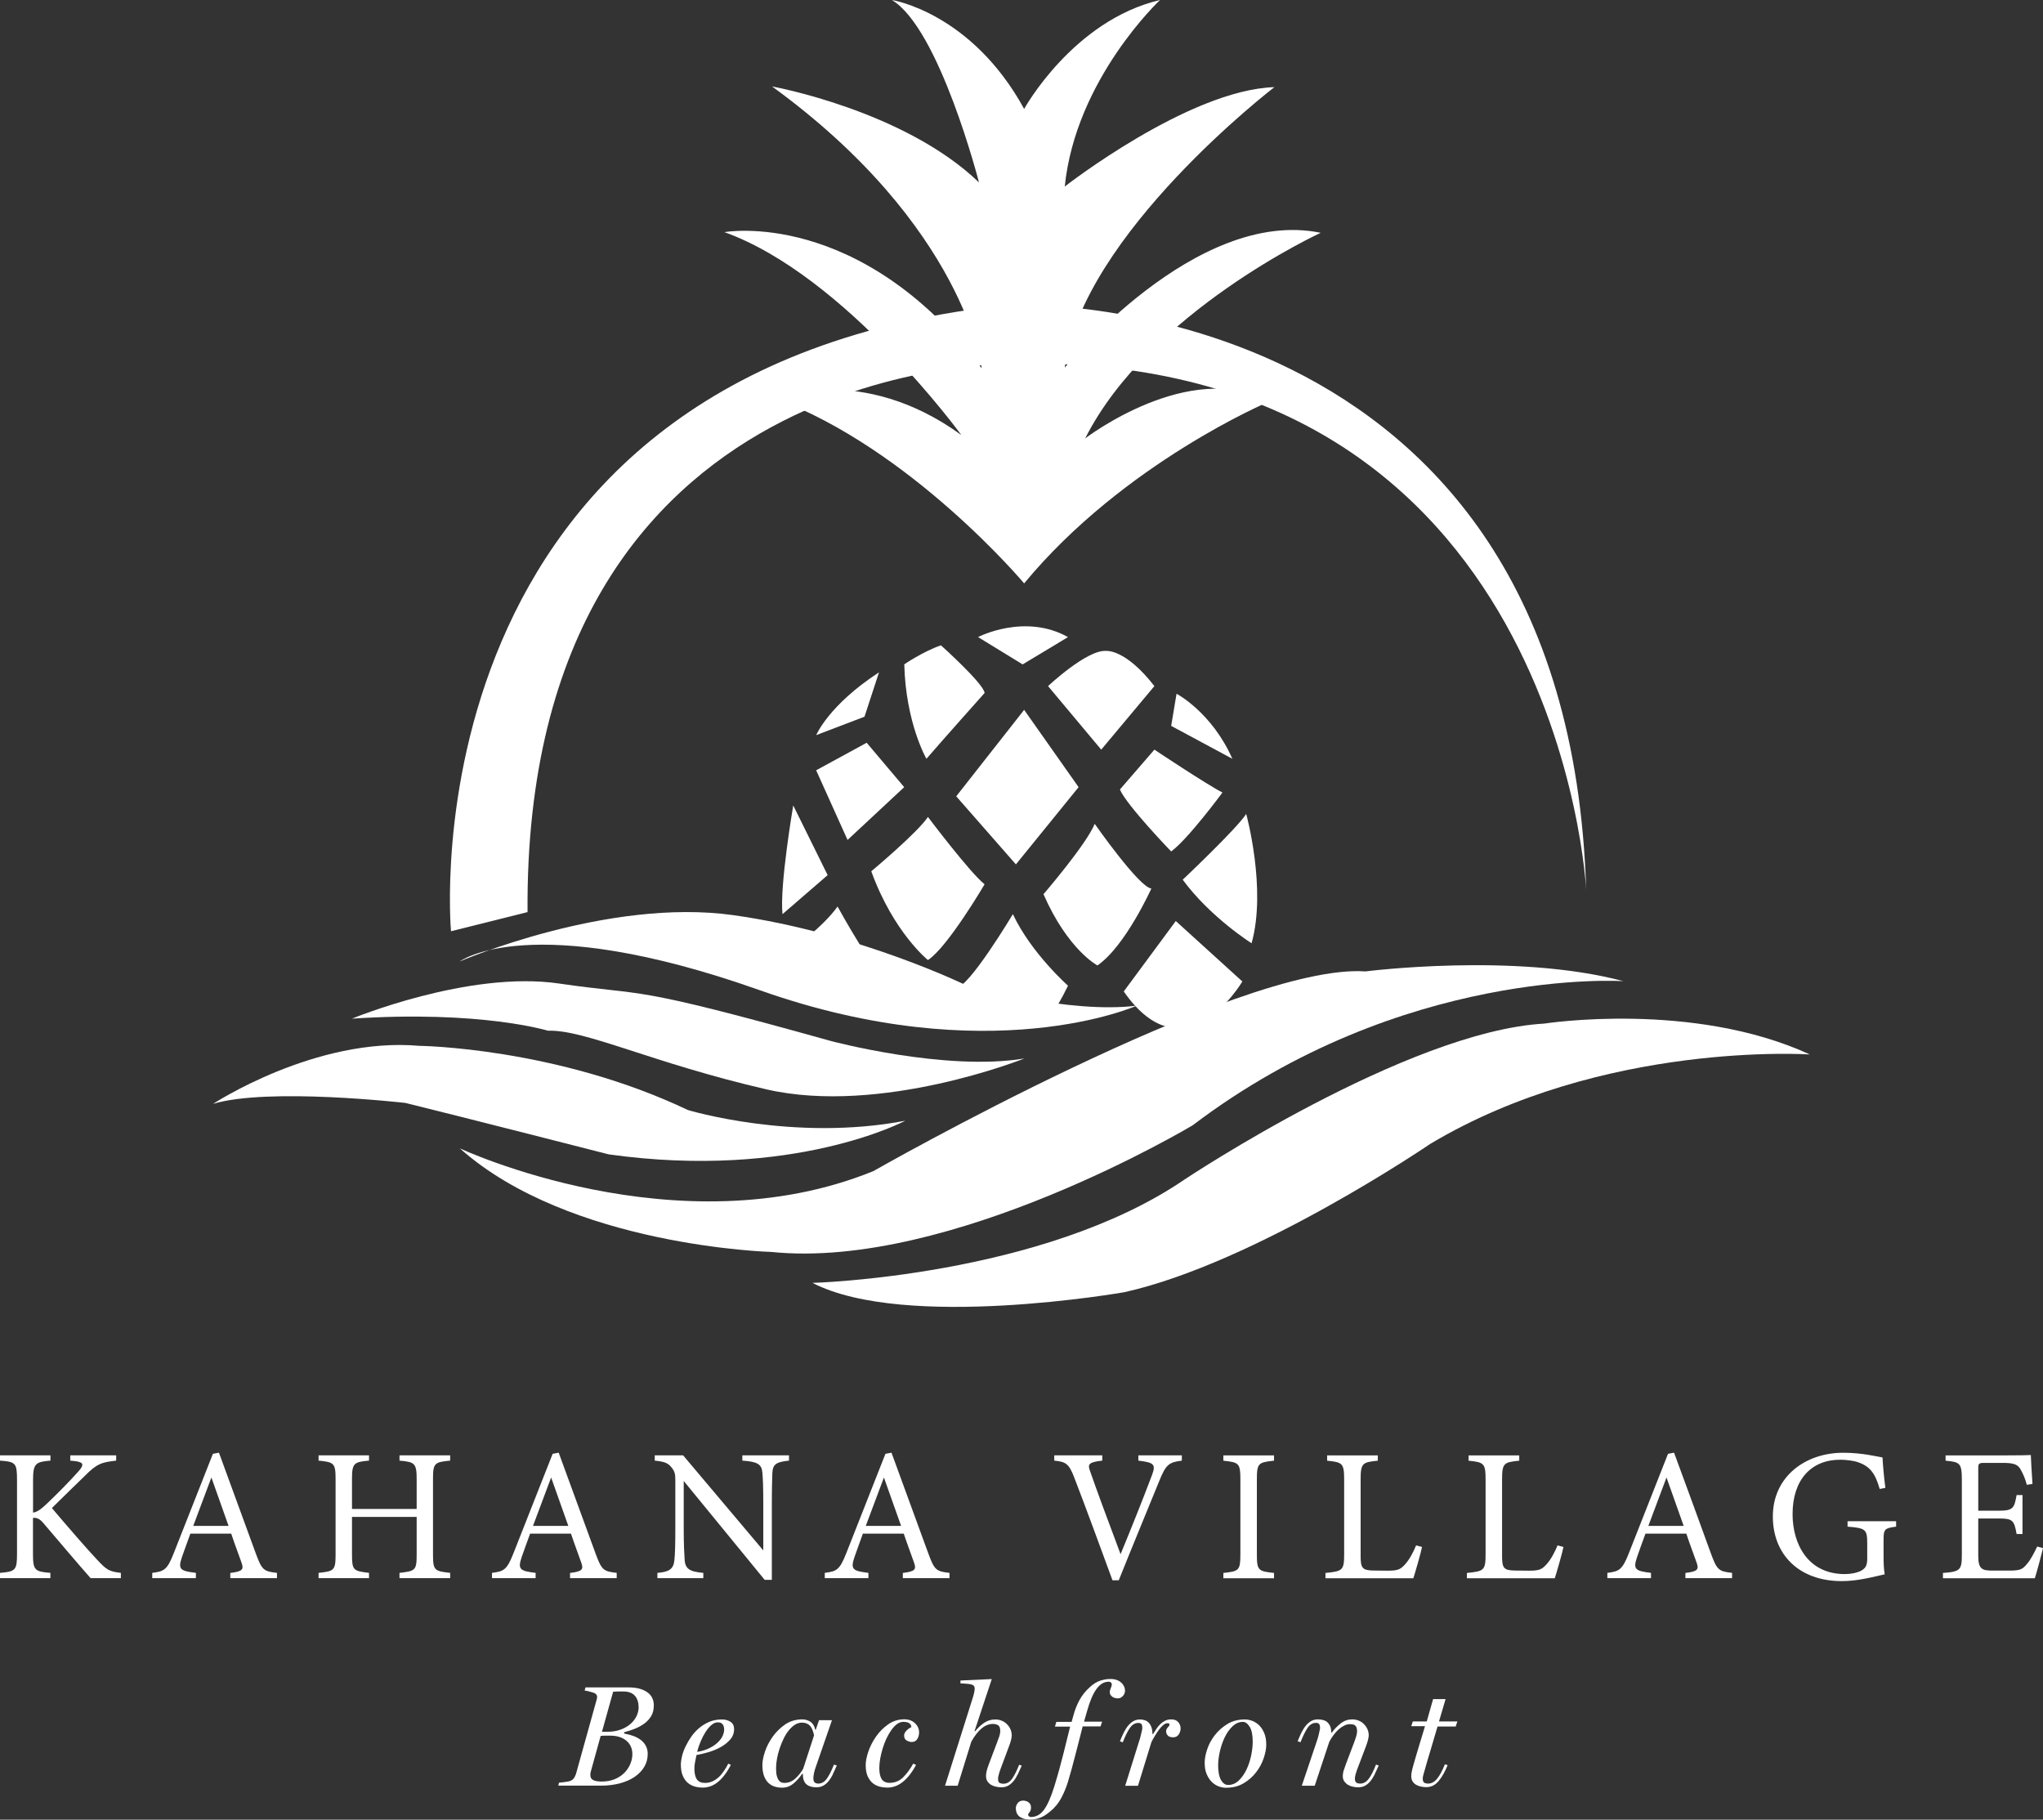 <?xml version="1.0" encoding="UTF-8"?> <svg xmlns="http://www.w3.org/2000/svg" id="Layer_2" data-name="Layer 2" viewBox="0 0 270.12 240.58"><rect x="0" y="0" width="270.12" height="240.58" fill="#333333" stroke="none"/><defs><style> .cls-1 { fill: #fff; stroke-width: 0px; } </style></defs><g><path class="cls-1" d="m60.77,127.12s19.54-8.46,36.17-6.13,30.92,9.33,30.92,9.33c0,0,13.71,3.79,22.46,2.63,0,0-19.47,8.73-49.88-2.04s-39.67-3.79-39.67-3.79Z"></path><path class="cls-1" d="m46.48,134.7s15.46-6.42,27.42-4.67,8.75,0,35.88,7.58c0,0,15.17,4.08,25.67,2.33,0,0-18.96,7.58-34.13,4.08-15.17-3.5-23.92-7.91-28.88-7.75,0,0-8.85-2.73-25.96-1.59Z"></path><path class="cls-1" d="m28.16,145.95s13.54-8.89,27.28-7.68c0,0,18.09.2,35.52,8.49,0,0,13.99,4.24,28.74,1.41,0,0-14.75,7.88-39.21,4.45,0,0-19.2-4.91-26.88-6.8,0,0-18.19-2.09-25.46.13Z"></path><path class="cls-1" d="m60.77,151.81s28.82,13.54,54.69,3.03c0,0,48.33-27.57,65.08-26.41,0,0,19.79-2.53,34.1,1.29,0,0-29.23-1.96-56.94,19.05,0,0-31.97,19.18-55.72,16.75,0,0-26.64-.71-41.21-13.72Z"></path><path class="cls-1" d="m107.43,169.61s30.41-.82,49.19-13.67c0,0,29.39-19.59,47.56-20.61,0,0,19.59-3.06,35.11,4.08,0,0-27.35-1.84-50.21,11.84,0,0-23.06,15.72-40.41,19.59,0,0-28.98,5.1-41.23-1.22Z"></path><path class="cls-1" d="m59.63,123.11s-6.83-74.63,74.09-82.83c0,0,73.54-2.87,76,77.37,0,0-3.42-70.67-75.11-69.58,0,0-65.4-1.77-64.86,72.52l-10.12,2.53Z"></path><path class="cls-1" d="m135.41,77.13s-14.97-17.82-32.97-24.48c0,0,11.52-4.68,24.66,4.86,0,0-15.3-21.06-31.32-26.82,0,0,17.82-3.24,34.02,18,0,0-2.34-18.81-27.72-37.26,0,0,17.46,3.15,27.36,12.69,0,0-5.22-20.34-11.52-24.12,0,0,10.5,1.62,17.49,14.4,0,0,6.45-11.7,17.97-14.4,0,0-11.16,10.44-12.6,24.66,0,0,16.38-12.78,27.72-13.14,0,0-25.38,19.44-27.72,37.08,0,0,17.28-21.24,33.84-17.82,0,0-22.68,10.44-31.14,27.18,0,0,13.86-10.62,24.3-4.86,0,0-19.2,8.1-32.37,24.03Z"></path><path class="cls-1" d="m129.31,84.23s6.15-3.21,11.9,0l-6,3.61-5.89-3.61Z"></path><path class="cls-1" d="m119.55,87.84s2.53-1.73,4.86-2.52c0,0,5.67,5.08,5.77,6.3,0,0-5.77,6.47-7.69,8.7,0,0-2.73-4.72-2.93-12.48Z"></path><path class="cls-1" d="m138.57,90.71s5.16-4.86,7.69-4.65c0,0,2.53-.3,6.37,4.65l-7.03,8.4-7.03-8.4Z"></path><path class="cls-1" d="m154.85,95.97l.71-4.25s4.65,2.43,7.38,8.6l-8.09-4.35Z"></path><path class="cls-1" d="m148.08,104.37l4.55-5.26s6.98,4.65,9,5.67c0,0-4.55,6.17-6.78,7.79,0,0-5.87-6.07-6.78-8.19Z"></path><polygon class="cls-1" points="135.41 93.85 126.43 105.28 134.32 114.28 142.61 104.07 135.41 93.85"></polygon><path class="cls-1" d="m114.29,94.76l-6.37,2.43s1.62-3.95,8.3-8.3l-1.92,5.87Z"></path><polygon class="cls-1" points="107.91 101.84 114.59 98.2 119.55 104.07 112.06 111.05 107.91 101.84"></polygon><path class="cls-1" d="m104.88,106.49s-1.82,10.62-1.42,14.37l5.97-5.16-4.55-9.21Z"></path><path class="cls-1" d="m115.2,115.19s6.07-5.06,7.49-7.18c0,0,5.56,7.38,7.49,8.9,0,0-4.86,8.3-7.49,10.02,0,0-4.55-3.64-7.49-11.73Z"></path><path class="cls-1" d="m137.96,118.23s5.67-6.58,6.78-9.31c0,0,5.87,8.4,7.49,8.55,0,0-3.44,7.64-7.13,10.17,0,0-3.89-2.02-7.13-9.41Z"></path><path class="cls-1" d="m156.37,116.31s7.18-6.78,8.4-8.7c0,0,2.73,9.91.71,17.1,0,0-5.46-3.44-9.1-8.4Z"></path><path class="cls-1" d="m130.83,135.51c2.6.22,5.1-.56,7.69-.62.01,0,.03,0,.04,0,.86-1.24,1.77-2.75,2.65-4.57,0,0-4.87-4.3-7.29-9.46,0,0-5.87,9.81-7.49,9.71,0,0,1.09,2.55,3.15,5.17.39-.18.81-.27,1.25-.23Z"></path><path class="cls-1" d="m148.58,131.08l6.88-9.31,8.8,7.99s-7.59,12.95-15.68,1.32Z"></path><path class="cls-1" d="m109.32,132.29c1.1.05,2.12.29,3.14.66.47.17.94.35,1.42.48.17.05.35.09.52.13.01-.01.23-.02.32-.02.19,0,.38.02.56.05,1.39-1.59,2.74-3.27,2.74-3.27-1.82-.46-7.28-10.47-7.28-10.47-1.92,2.73-6.17,5.77-6.17,5.77.98,3.05,2.29,5.28,3.56,6.9.37-.16.77-.24,1.19-.22Z"></path></g><g><path class="cls-1" d="m0,192.41h6.67v.7c-1.95.17-2.3.35-2.3,2.57v4.3c.5-.05,1.07-.45,1.8-1.15,1.4-1.33,3.07-3.02,4.22-4.32.75-.85.67-1.17-.4-1.33l-.7-.07v-.7h6.07v.7c-1.87.22-2.52.35-4.2,2.07-.75.72-2.7,2.62-4.3,4.2,1.9,2.25,4.67,5.45,5.97,6.82,1.27,1.37,1.6,1.57,3.15,1.75v.7h-4c-1.92-2.17-3.95-4.6-6.22-7.25-.58-.7-1-.75-1.4-.72v4.75c0,2.17.23,2.35,2.3,2.52v.7H0v-.7c2.05-.17,2.25-.35,2.25-2.52v-9.75c0-2.25-.17-2.42-2.25-2.57v-.7Z"></path><path class="cls-1" d="m30.45,208.66v-.7c1.62-.2,1.82-.45,1.47-1.4-.33-.97-.83-2.22-1.35-3.8h-5.4c-.4,1.12-.77,2.1-1.12,3.12-.55,1.62-.2,1.82,1.85,2.07v.7h-5.77v-.7c1.57-.2,1.97-.38,2.85-2.62l5.17-13.12.8-.15c1.57,4.27,3.3,9,4.87,13.32.8,2.17,1.02,2.38,2.8,2.57v.7h-6.17Zm-2.5-13.32c-.8,2.15-1.65,4.42-2.4,6.4h4.67l-2.27-6.4Z"></path><path class="cls-1" d="m59.52,193.11c-2.07.2-2.27.32-2.27,2.42v10.02c0,2.1.23,2.17,2.27,2.4v.7h-6.7v-.7c2.07-.25,2.27-.3,2.27-2.4v-5h-8.55v5c0,2.08.2,2.15,2.25,2.4v.7h-6.67v-.7c2.02-.22,2.25-.3,2.25-2.4v-10.02c0-2.1-.22-2.22-2.25-2.42v-.7h6.67v.7c-2,.17-2.25.35-2.25,2.42v3.97h8.55v-3.97c0-2.07-.27-2.25-2.27-2.42v-.7h6.7v.7Z"></path><path class="cls-1" d="m75.37,208.66v-.7c1.62-.2,1.82-.45,1.47-1.4-.33-.97-.82-2.22-1.35-3.8h-5.4c-.4,1.12-.77,2.1-1.12,3.12-.55,1.62-.2,1.82,1.85,2.07v.7h-5.77v-.7c1.57-.2,1.97-.38,2.85-2.62l5.17-13.12.8-.15c1.57,4.27,3.3,9,4.87,13.32.8,2.17,1.02,2.38,2.8,2.57v.7h-6.17Zm-2.5-13.32c-.8,2.15-1.65,4.42-2.4,6.4h4.67l-2.27-6.4Z"></path><path class="cls-1" d="m104.32,193.11c-1.6.17-2.12.42-2.2,1.57-.02.8-.07,1.85-.07,4.17v10.02h-.95l-10.7-13.07v6.25c0,2.25.07,3.37.12,4.1.05,1.27.67,1.65,2.47,1.8v.7h-6.07v-.7c1.55-.12,2.15-.5,2.25-1.72.08-.8.12-1.92.12-4.2v-6.37c0-.7-.05-1.1-.5-1.65-.48-.62-1-.77-2.22-.9v-.7h3.75l10.6,12.57v-6.12c0-2.32-.05-3.4-.12-4.15-.08-1.12-.65-1.47-2.65-1.6v-.7h6.17v.7Z"></path><path class="cls-1" d="m119.37,208.66v-.7c1.62-.2,1.82-.45,1.47-1.4-.33-.97-.82-2.22-1.35-3.8h-5.4c-.4,1.12-.77,2.1-1.12,3.12-.55,1.62-.2,1.82,1.85,2.07v.7h-5.77v-.7c1.57-.2,1.97-.38,2.85-2.62l5.17-13.12.8-.15c1.57,4.27,3.3,9,4.87,13.32.8,2.17,1.02,2.38,2.8,2.57v.7h-6.17Zm-2.5-13.32c-.8,2.15-1.65,4.42-2.4,6.4h4.67l-2.27-6.4Z"></path><path class="cls-1" d="m156.27,193.11c-1.68.22-2.1.45-3,2.7-.67,1.65-4.12,10.02-5.35,13.12h-.83c-1.47-4.02-3.62-9.87-5.05-13.57-.7-1.85-1.12-2.1-2.65-2.25v-.7h6.35v.7c-1.85.2-1.95.5-1.6,1.42.62,1.82,2.45,6.8,4.02,10.95,1.33-3.22,2.97-7.3,4.15-10.45.55-1.45.25-1.67-1.8-1.92v-.7h5.75v.7Z"></path><path class="cls-1" d="m161.75,208.66v-.7c2.05-.22,2.25-.32,2.25-2.45v-9.92c0-2.15-.2-2.25-2.25-2.47v-.7h6.7v.7c-2.07.22-2.27.32-2.27,2.47v9.92c0,2.15.2,2.22,2.27,2.45v.7h-6.7Z"></path><path class="cls-1" d="m188.02,204.51c-.15.78-.9,3.38-1.15,4.15h-11.62v-.7c2.27-.22,2.47-.35,2.47-2.47v-9.92c0-2.12-.25-2.25-2.25-2.45v-.7h6.7v.7c-2,.2-2.27.3-2.27,2.45v10.17c0,1.52.2,1.87,1.62,1.9.03,0,1.83.02,1.97.02,1.28,0,1.65-.15,2.22-.77.62-.65,1.15-1.65,1.52-2.57l.78.2Z"></path><path class="cls-1" d="m206.72,204.51c-.15.78-.9,3.38-1.15,4.15h-11.62v-.7c2.27-.22,2.47-.35,2.47-2.47v-9.92c0-2.12-.25-2.25-2.25-2.45v-.7h6.7v.7c-2,.2-2.27.3-2.27,2.45v10.17c0,1.52.2,1.87,1.62,1.9.03,0,1.83.02,1.97.02,1.28,0,1.65-.15,2.22-.77.62-.65,1.15-1.65,1.52-2.57l.78.2Z"></path><path class="cls-1" d="m222.84,208.66v-.7c1.62-.2,1.82-.45,1.47-1.4-.33-.97-.83-2.22-1.35-3.8h-5.4c-.4,1.12-.78,2.1-1.12,3.12-.55,1.62-.2,1.82,1.85,2.07v.7h-5.77v-.7c1.57-.2,1.97-.38,2.85-2.62l5.17-13.12.8-.15c1.58,4.27,3.3,9,4.87,13.32.8,2.17,1.02,2.38,2.8,2.57v.7h-6.17Zm-2.5-13.32c-.8,2.15-1.65,4.42-2.4,6.4h4.67l-2.27-6.4Z"></path><path class="cls-1" d="m250.69,201.84c-1.55.2-1.65.35-1.65,1.82v2.1c0,.88.03,1.7.15,2.38-1.55.35-3.57.9-5.67.9-5.67,0-9.12-3.52-9.12-8.55,0-5.27,4.3-8.42,9.3-8.42,2.55,0,4.42.5,5.2.62.05.92.17,2.45.38,4.02l-.75.15c-.6-2.12-1.33-3.02-2.9-3.55-.58-.2-1.6-.32-2.32-.32-3.82,0-6.3,2.62-6.3,7.2,0,3.97,2.05,7.92,6.9,7.92.85,0,1.62-.17,2.12-.42.53-.3.85-.58.85-1.6v-2.05c0-1.82-.2-2.02-2.6-2.2v-.72h6.42v.72Z"></path><path class="cls-1" d="m270.12,204.69c-.15.65-.83,3.22-1.08,3.97h-12.15v-.7c2.32-.17,2.5-.4,2.5-2.45v-9.87c0-2.22-.27-2.35-2.15-2.52v-.7h7.65c2.35,0,3.32-.03,3.62-.05.02.62.12,2.5.22,3.82l-.75.12c-.22-.85-.47-1.38-.75-1.9-.4-.83-.98-1-2.47-1h-2.38c-.77,0-.82.08-.82.8v5.52h2.77c1.87,0,2-.38,2.3-2.07h.78v5.15h-.78c-.32-1.8-.52-2.05-2.32-2.05h-2.75v4.97c0,1.75.55,1.9,1.8,1.92h2.32c1.52,0,1.77-.22,2.32-.88.47-.52,1-1.55,1.35-2.3l.75.2Z"></path></g><g><path class="cls-1" d="m86.44,225.53c0,.52-.11.97-.34,1.35s-.53.71-.89.98c-.37.27-.79.5-1.25.69-.47.19-.95.35-1.44.47v.17c.42.08.81.18,1.19.31.37.13.7.31.99.52.29.21.51.47.68.78.17.3.26.67.26,1.08,0,.63-.15,1.21-.46,1.72-.3.51-.73.95-1.27,1.32-.54.37-1.2.65-1.96.86-.76.2-1.6.3-2.51.3h-5.62l.09-.4c.08,0,.18,0,.31-.02.13-.01.27-.03.41-.05.14-.02.27-.04.4-.06s.23-.04.3-.07c.25-.09.44-.22.55-.38.11-.17.2-.35.27-.55l2.72-9.77c.03-.09.04-.17.06-.24s.02-.14.02-.2c0-.22-.13-.39-.38-.51-.06-.03-.15-.06-.27-.09-.11-.04-.23-.07-.36-.1-.13-.03-.25-.06-.36-.09-.11-.02-.21-.04-.28-.04l.11-.42h5.7c1.01,0,1.82.2,2.43.61.61.41.91,1.01.91,1.8Zm-2.83,6.4c0-.75-.26-1.34-.79-1.79-.53-.44-1.24-.67-2.14-.67-.18,0-.39,0-.63,0-.24,0-.45.02-.63.03l-1.35,4.88c-.06.43.02.73.26.9.23.17.64.26,1.21.26.66,0,1.24-.11,1.75-.32.51-.21.93-.5,1.27-.84.34-.35.6-.74.78-1.17.18-.43.27-.86.27-1.29Zm.82-6.23c0-.65-.17-1.15-.5-1.52-.34-.37-.85-.55-1.53-.55-.22,0-.43,0-.66,0-.22,0-.45.02-.67.03l-1.48,5.3h.7c.65,0,1.23-.09,1.74-.28.51-.18.95-.43,1.3-.73.35-.3.63-.65.82-1.04s.29-.8.29-1.22Z"></path><path class="cls-1" d="m97.06,228.61c0,.52-.17.98-.51,1.37-.34.39-.77.73-1.27,1.01-.51.28-1.05.5-1.62.67-.58.17-1.1.29-1.57.37-.06.32-.13.63-.19.93-.06.3-.09.59-.09.85,0,.65.11,1.13.33,1.44.22.32.58.47,1.07.47.34,0,.66-.06.95-.19.29-.13.56-.3.82-.53s.49-.5.7-.81c.22-.31.42-.65.61-1.02l.34.17c-.29.56-.59,1.03-.9,1.42-.31.39-.62.7-.93.93s-.62.4-.94.5c-.32.1-.63.15-.93.15-.34,0-.68-.04-1.03-.13-.34-.09-.65-.25-.93-.47-.28-.23-.51-.54-.68-.93-.18-.39-.27-.89-.27-1.5,0-.33.05-.7.15-1.12.1-.42.26-.85.47-1.29s.47-.88.77-1.31c.3-.43.66-.81,1.06-1.15.41-.34.85-.6,1.35-.81.49-.2,1.04-.3,1.63-.3.43,0,.81.1,1.13.31.32.21.48.53.48.96Zm-1.31.11c0-.3-.06-.55-.19-.73s-.34-.28-.65-.28c-.28,0-.55.11-.83.34-.27.23-.53.53-.77.9-.24.37-.46.79-.66,1.26s-.36.94-.48,1.41c.67-.11,1.23-.29,1.69-.53.46-.24.82-.5,1.1-.78.28-.28.48-.56.6-.84.12-.29.18-.54.18-.75Z"></path><path class="cls-1" d="m110.12,234.59c-.18.35-.37.66-.58.91s-.44.45-.7.59-.56.21-.9.21c-.57,0-1.01-.13-1.32-.4-.31-.27-.47-.72-.47-1.37l-.08-.02c-.37.53-.77.97-1.2,1.32-.43.35-.92.52-1.46.52-.32,0-.63-.04-.94-.13-.31-.09-.59-.25-.84-.47-.25-.23-.45-.54-.6-.92-.15-.39-.23-.88-.23-1.47,0-.49.11-1.08.34-1.77s.57-1.34,1.02-1.98c.45-.63,1-1.17,1.65-1.62.65-.44,1.41-.67,2.27-.67.4,0,.77.11,1.09.33.32.22.53.57.62,1.05h.06l.44-1.27h1.71s-2.15,6.21-2.15,6.21c-.1.27-.18.54-.23.82s-.08.47-.08.59c0,.32.06.52.19.62.13.09.28.14.46.14.44,0,.82-.22,1.13-.65.31-.43.62-1.05.94-1.86l.38.11c-.18.42-.35.8-.53,1.16Zm-3.03-6.43c-.25-.27-.6-.41-1.05-.41-.33,0-.64.09-.94.28-.3.19-.57.45-.83.77s-.48.69-.68,1.11-.38.85-.52,1.29-.26.88-.34,1.33c-.08.44-.12.85-.12,1.23,0,.44.03.79.1,1.04.07.25.16.45.27.59.11.14.23.23.35.27s.25.06.38.06c.54,0,1.02-.19,1.43-.56.41-.37.76-.81,1.05-1.3l1.44-4.42c-.11-.58-.29-1.01-.54-1.28Z"></path><path class="cls-1" d="m121.52,229.04c0,.33-.08.62-.24.88-.16.26-.4.39-.73.39-.22,0-.44-.07-.67-.2s-.34-.35-.34-.66c0-.2.09-.4.27-.6s.41-.37.7-.52c-.05-.25-.16-.43-.33-.53-.17-.1-.43-.15-.77-.15-.28,0-.55.1-.81.29s-.51.46-.74.78c-.23.32-.45.7-.65,1.12-.2.42-.36.86-.5,1.31-.14.45-.25.9-.33,1.35-.08.45-.12.86-.12,1.24,0,.65.1,1.14.31,1.47s.56.5,1.05.5c.7,0,1.29-.24,1.79-.73.49-.49.94-1.09,1.33-1.81l.38.17c-.3.56-.61,1.03-.93,1.42-.32.39-.64.7-.96.93-.32.23-.64.4-.96.5-.32.1-.63.15-.95.15s-.67-.04-1.01-.13c-.34-.09-.65-.24-.92-.46s-.49-.53-.67-.91c-.17-.39-.26-.88-.26-1.49,0-.49.12-1.08.35-1.77s.57-1.34,1.01-1.98c.44-.63.97-1.17,1.61-1.62s1.35-.67,2.15-.67c.3,0,.58.05.82.15.24.1.44.23.61.39.16.16.29.34.38.55.09.21.13.41.13.62Z"></path><path class="cls-1" d="m134.56,234.59c-.17.35-.36.66-.57.91s-.44.45-.7.59-.55.21-.88.21c-.2,0-.42-.02-.67-.07-.24-.04-.46-.12-.67-.24s-.37-.27-.5-.46c-.13-.19-.2-.43-.2-.72,0-.23.03-.47.1-.73.07-.26.16-.54.28-.85l1.12-2.97c.1-.25.19-.5.27-.75.08-.25.11-.46.11-.64,0-.41-.1-.67-.29-.78s-.41-.17-.67-.17c-1.04,0-2,.79-2.87,2.36l-1.8,5.81h-1.67l3.65-11.57c.1-.32.17-.58.21-.78.04-.2.06-.37.06-.49,0-.22-.07-.36-.21-.45-.14-.08-.32-.14-.53-.16-.25-.03-.45-.04-.59-.05-.14,0-.32-.02-.55-.03v-.38l4.14-.19-2.28,6.88.08.02c.37-.46.77-.83,1.2-1.12.43-.29.92-.44,1.46-.44.32,0,.61.06.87.17.27.11.5.27.69.47.2.2.35.42.46.68.11.26.16.53.16.81,0,.14-.03.34-.1.62-.07.27-.16.54-.26.79l-1.04,2.79c-.13.33-.23.63-.3.9-.08.27-.11.48-.11.62,0,.3.07.49.22.55.15.06.31.1.48.1.46,0,.84-.22,1.15-.65.31-.43.62-1.05.94-1.86l.34.11c-.18.42-.35.8-.52,1.16Z"></path><path class="cls-1" d="m148.74,223.59c0,.08-.02.17-.06.29-.04.11-.1.22-.18.31-.08.09-.18.18-.3.25s-.26.1-.42.1c-.1,0-.21-.01-.33-.04s-.23-.07-.34-.14c-.11-.07-.2-.16-.27-.27-.08-.11-.11-.24-.11-.39,0-.14.04-.29.12-.47.08-.17.14-.36.16-.56-.05-.14-.11-.23-.17-.27s-.15-.06-.25-.06c-.61,0-1.15.32-1.62.97-.47.65-.89,1.64-1.26,2.98l-.38,1.33h2.39l-.21.63h-2.36c-.15.58-.31,1.2-.47,1.84-.17.65-.33,1.29-.5,1.94-.17.65-.34,1.28-.5,1.89-.17.61-.33,1.18-.49,1.7-.23.73-.52,1.44-.88,2.11-.36.67-.83,1.25-1.42,1.73-.49.42-.94.71-1.35.86-.41.16-.84.24-1.31.24-.38,0-.69-.04-.94-.13-.25-.09-.44-.2-.59-.34-.14-.14-.25-.3-.3-.48-.06-.18-.09-.37-.09-.56,0-.22.08-.43.25-.66s.41-.33.74-.33c.1,0,.21.02.33.05.12.03.23.08.33.15.1.07.19.16.26.29.07.12.1.26.1.43,0,.2-.04.36-.11.48-.08.11-.17.25-.29.42.03.14.08.23.16.28.08.04.16.07.22.07.7,0,1.28-.33,1.75-.98.47-.65.92-1.68,1.35-3.07.47-1.53.87-2.98,1.21-4.35.33-1.37.63-2.55.88-3.55h-2.01l.19-.63h2.02l.21-.76c.2-.77.48-1.48.82-2.11.34-.63.81-1.22,1.41-1.75.44-.41.9-.68,1.35-.83.46-.15.91-.22,1.35-.22.33,0,.61.05.85.14s.44.22.6.37c.16.15.28.33.36.52s.11.39.11.58Z"></path><path class="cls-1" d="m156.1,228.49c0,.29-.08.56-.25.82-.16.25-.41.38-.74.38s-.57-.08-.71-.24-.22-.34-.22-.56c0-.11.02-.21.07-.29.04-.08.1-.16.15-.22s.11-.12.15-.17c.04-.05.07-.1.07-.13,0-.09,0-.15-.03-.19-.02-.04-.1-.06-.26-.06-.17,0-.34.08-.53.24-.19.16-.38.36-.56.61-.18.25-.36.51-.53.8-.17.28-.33.55-.46.81l-1.79,5.81h-1.69l1.9-6.08c.04-.1.08-.23.11-.38s.08-.3.11-.46c.04-.15.07-.29.1-.42s.04-.22.04-.29c0-.28-.04-.46-.13-.55-.09-.09-.22-.13-.4-.13-.44,0-.82.23-1.13.69-.31.46-.62,1.09-.92,1.87l-.38-.13c.17-.42.34-.8.51-1.16.18-.35.37-.66.58-.91.21-.25.44-.45.7-.6s.56-.22.9-.22c.2,0,.4.04.6.1s.37.18.52.33c.15.15.27.35.36.6.09.25.13.54.13.88l.08.02c.15-.24.31-.48.46-.71.16-.23.33-.44.52-.62.19-.18.4-.32.63-.44.23-.11.49-.17.8-.17.41,0,.71.12.92.36.21.24.31.51.31.8Z"></path><path class="cls-1" d="m167.42,230.68c0,.51-.11,1.09-.33,1.75-.22.66-.55,1.28-.99,1.86-.44.58-.99,1.07-1.66,1.47-.67.4-1.45.6-2.34.6-.33,0-.66-.06-.99-.19-.33-.13-.63-.32-.9-.59-.27-.27-.49-.61-.67-1.03s-.26-.92-.26-1.52c0-.51.11-1.09.33-1.75.22-.66.55-1.28,1-1.86s1-1.08,1.66-1.48c.67-.41,1.44-.61,2.33-.61.32,0,.64.06.98.19.33.13.64.32.91.59.27.27.49.61.67,1.04s.26.93.26,1.53Zm-1.79-.42c0-.87-.13-1.53-.4-1.96s-.57-.65-.91-.65c-.49,0-.94.19-1.35.58s-.75.87-1.03,1.44-.49,1.2-.65,1.87c-.15.67-.23,1.29-.23,1.84,0,.87.13,1.53.38,1.96.25.43.56.65.93.65.53,0,1-.19,1.41-.58.41-.39.74-.87,1.02-1.44s.48-1.2.62-1.86c.14-.67.21-1.28.21-1.85Z"></path><path class="cls-1" d="m181.76,234.59c-.18.35-.37.66-.58.91-.21.25-.44.45-.7.59-.26.14-.56.21-.9.21-.2,0-.42-.02-.66-.07-.23-.04-.45-.12-.66-.24-.2-.11-.37-.27-.51-.46-.14-.19-.21-.43-.21-.72,0-.23.04-.46.11-.71.08-.25.18-.54.3-.86l1.12-2.96c.09-.23.17-.48.25-.75.08-.27.11-.5.11-.67,0-.2-.03-.36-.08-.48-.05-.12-.12-.21-.21-.28-.09-.06-.19-.1-.29-.12-.11-.02-.23-.03-.35-.03-.25,0-.51.06-.77.19s-.51.3-.75.51c-.24.22-.46.47-.67.75s-.4.59-.56.9l-1.92,5.79h-1.71l2.05-6.08c.04-.11.08-.25.12-.4.04-.15.08-.3.11-.46.03-.15.06-.29.09-.41.03-.12.04-.21.04-.28,0-.27-.04-.45-.13-.54-.09-.1-.22-.14-.4-.14-.44,0-.82.22-1.12.67-.3.45-.61,1.08-.93,1.89l-.38-.13c.17-.42.34-.8.51-1.16.18-.35.37-.66.58-.91.21-.25.44-.45.7-.6s.56-.22.9-.22c.2,0,.41.02.62.07s.4.13.56.26c.16.13.3.3.41.53.11.23.16.52.16.87l.08.02c.33-.46.72-.86,1.18-1.22s.96-.53,1.52-.53c.32,0,.61.06.87.17.27.11.5.27.69.47s.35.42.46.68c.11.26.16.53.16.81,0,.14-.04.35-.11.64-.08.28-.16.54-.25.77l-1.06,2.79c-.13.33-.23.62-.3.88-.08.26-.11.46-.11.6,0,.3.07.49.22.57.15.08.31.11.48.11.44,0,.82-.22,1.14-.65s.63-1.05.95-1.86l.36.11c-.18.42-.36.8-.53,1.16Z"></path><path class="cls-1" d="m192.48,228.26h-2.41c-.13.43-.27.92-.44,1.48-.17.56-.33,1.1-.48,1.63s-.3,1.01-.43,1.43c-.13.42-.21.72-.25.88-.08.29-.16.57-.24.84-.08.27-.12.47-.12.61,0,.3.07.49.22.57s.31.11.48.11c.46,0,.86-.22,1.22-.67.35-.44.69-1.07,1.01-1.88l.36.11c-.34.85-.73,1.55-1.18,2.09-.44.54-.99.82-1.65.82-.2,0-.42-.02-.66-.07-.23-.04-.45-.12-.65-.23s-.36-.26-.48-.45c-.13-.19-.19-.43-.19-.72,0-.21.03-.43.08-.64s.09-.36.11-.47c.04-.14.1-.36.19-.67.09-.3.19-.65.3-1.04.11-.39.23-.79.36-1.2.13-.41.24-.79.35-1.15.11-.35.2-.66.28-.92s.13-.43.15-.5h-1.82l.21-.63h1.84l.84-2.95h1.65l-.87,2.95h2.43l-.21.63Z"></path></g></svg> 